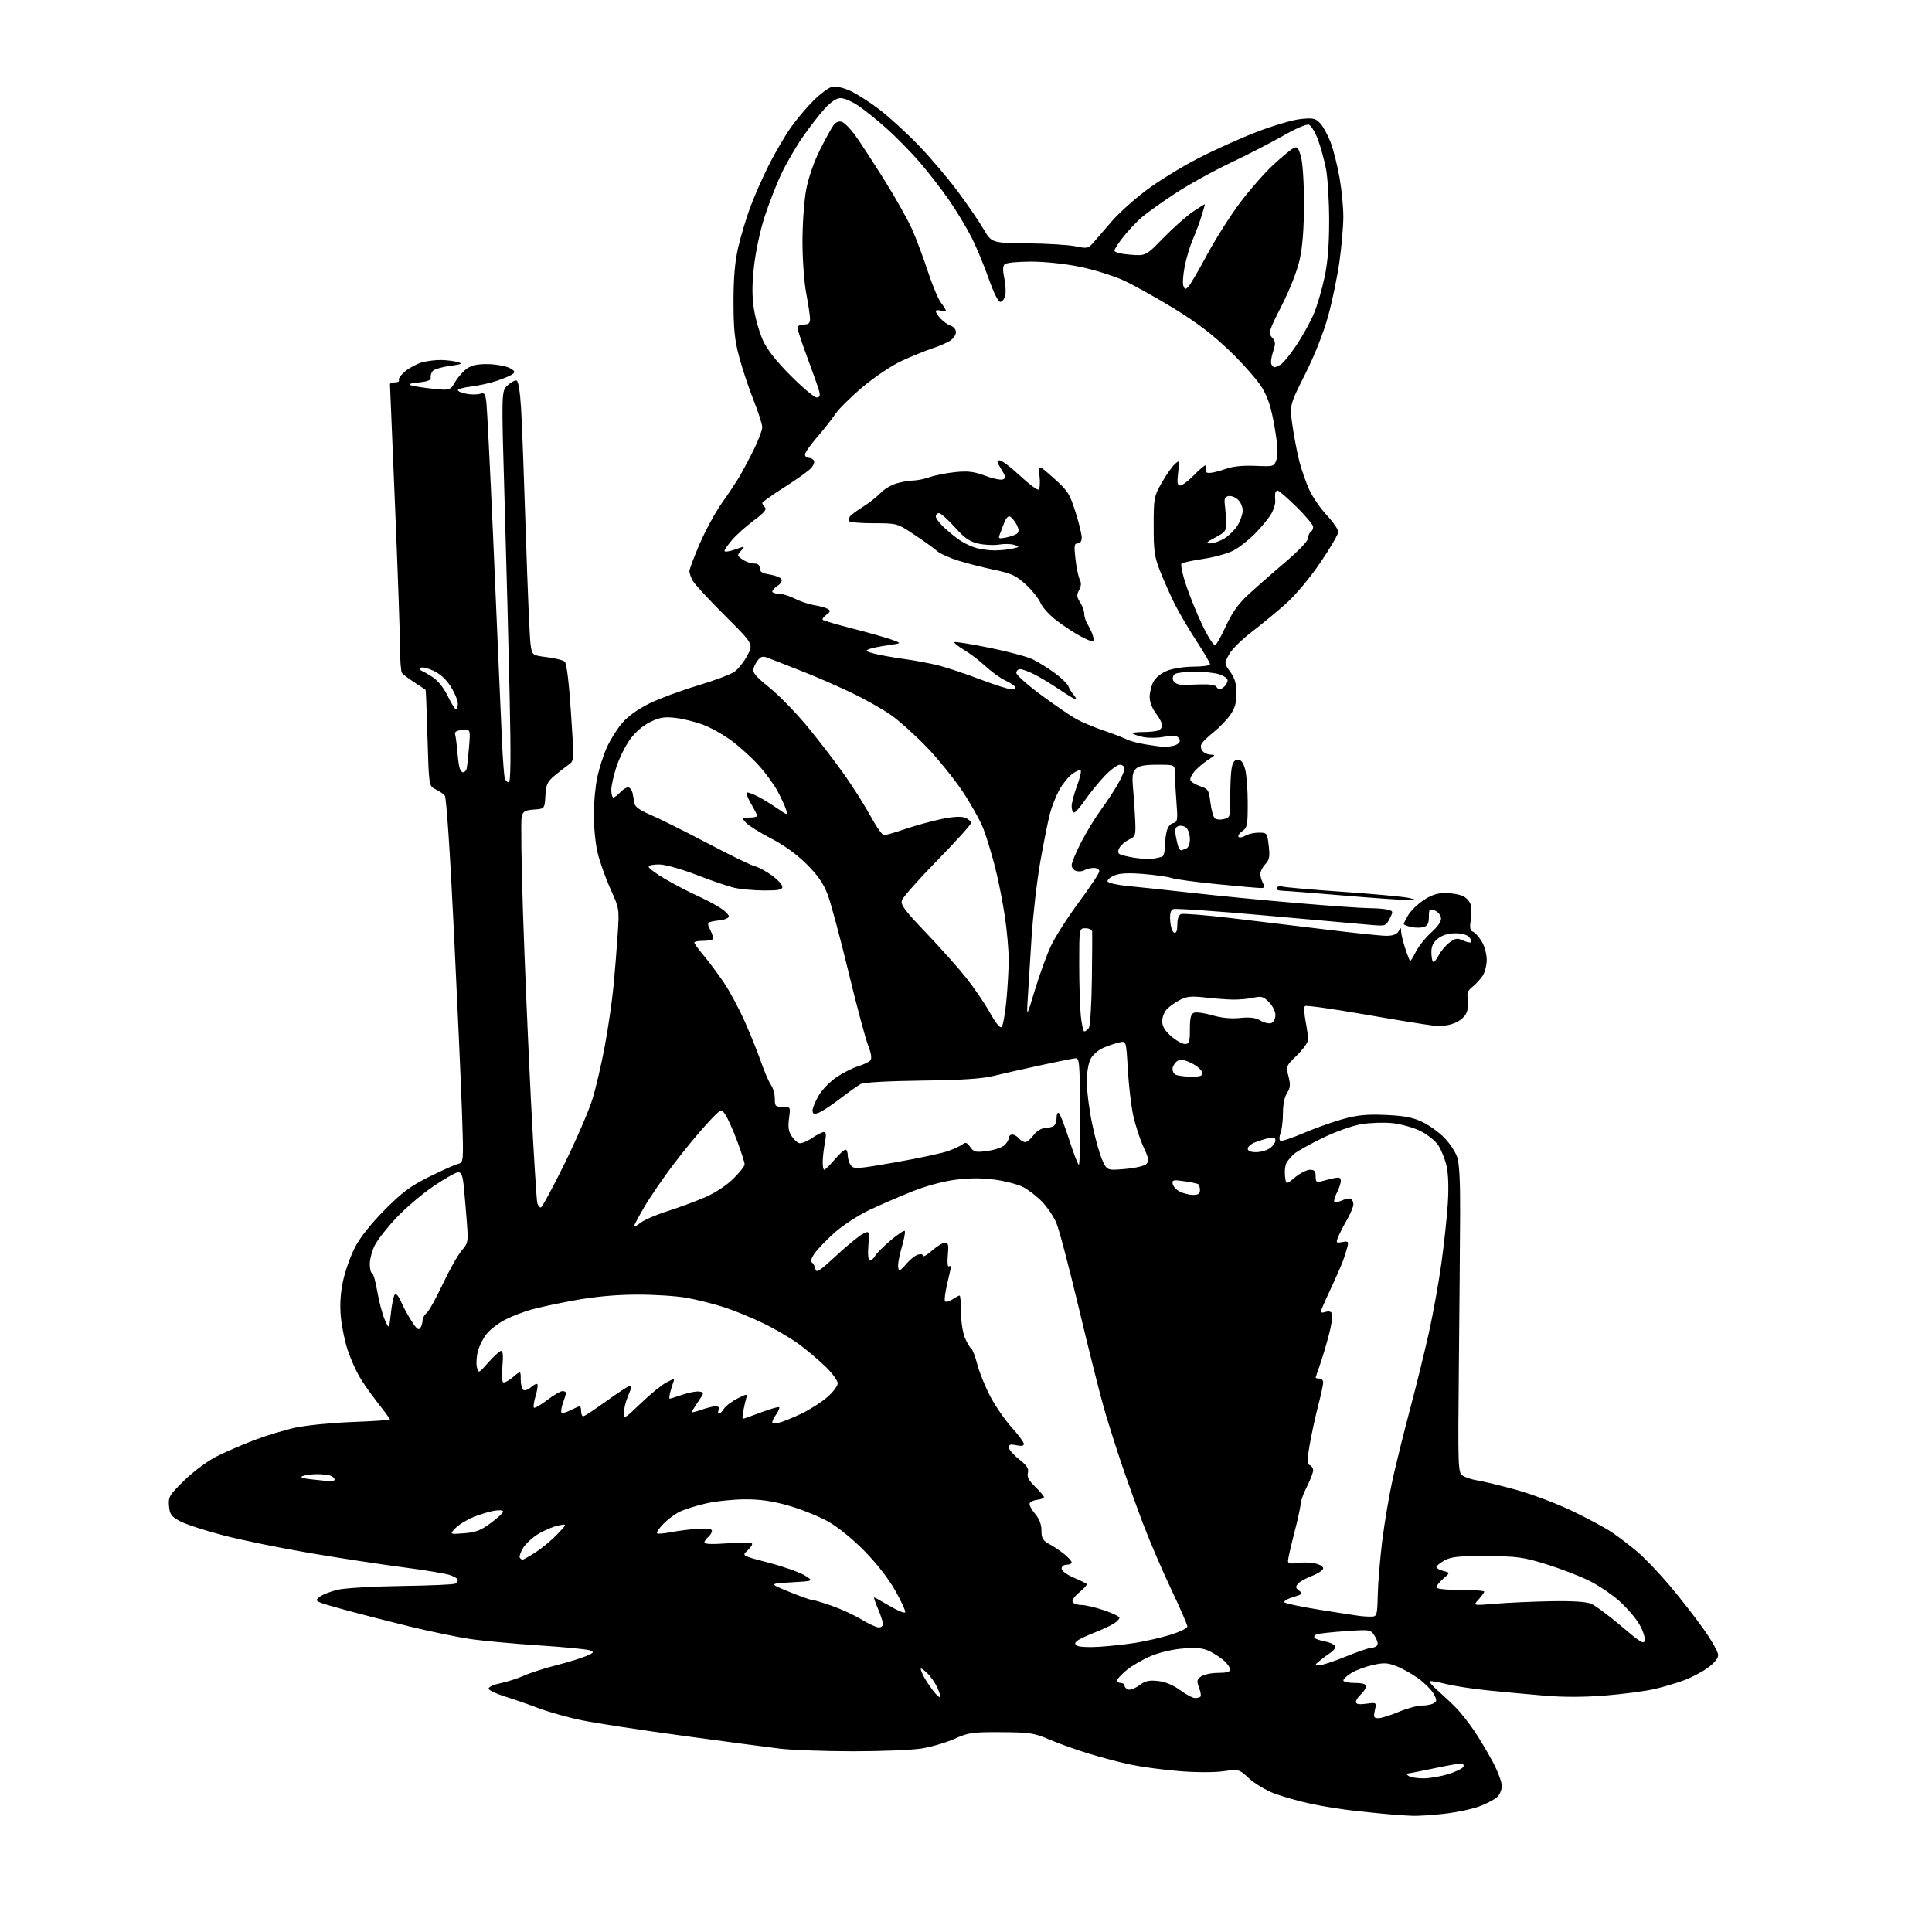 <?xml version="1.0" encoding="UTF-8" standalone="no"?>
<svg 
  version="1.1" 
  xmlns="http://www.w3.org/2000/svg" 
  xmlns:xlink="http://www.w3.org/1999/xlink" 
  xmlns:svg="http://www.w3.org/2000/svg"
  xmlns:rdf="http://www.w3.org/1999/02/22-rdf-syntax-ns#"
  xmlns:cc="http://creativecommons.org/ns#"
  xmlns:dc="http://purl.org/dc/elements/1.1/"
  viewBox="0 0 768 768"
  width="768"
  height="768"
>
<style>svg {background-color: white; }</style>"
<path stroke="none" fill="black" fill-rule="evenodd" d="M561.50,721.82C559.30,721.74 555.70,721.51 553.50,721.33C551.30,721.15 545.00,720.52 539.50,719.93C534.00,719.35 525.67,718.04 521.00,717.02C516.33,716.01 509.84,714.18 506.58,712.95C503.33,711.73 498.83,709.05 496.58,706.99C492.50,703.24 492.50,703.24 486.23,704.11C482.61,704.61 475.24,704.59 468.73,704.05C462.56,703.55 454.00,702.41 449.72,701.52C445.45,700.63 437.79,698.63 432.70,697.06C427.61,695.49 420.53,692.96 416.97,691.43C411.09,688.90 409.37,688.64 398.00,688.57C386.50,688.51 385.02,688.71 379.49,691.19C376.19,692.67 370.34,694.40 366.49,695.03C362.65,695.66 350.27,696.17 339.00,696.16C327.73,696.15 314.68,695.67 310.00,695.11C305.32,694.55 288.00,692.25 271.50,690.00C255.00,687.76 237.02,685.01 231.55,683.90C226.07,682.79 218.20,680.59 214.05,679.02C209.90,677.45 203.83,675.34 200.56,674.33C197.30,673.32 194.46,671.98 194.26,671.34C194.04,670.66 195.97,669.74 199.01,669.09C201.82,668.49 206.01,667.13 208.33,666.08C210.64,665.02 216.34,663.19 220.98,662.00C225.63,660.82 231.02,659.16 232.96,658.33C236.12,656.97 236.28,656.73 234.50,656.03C233.40,655.61 224.21,654.72 214.09,654.06C203.96,653.39 191.58,652.24 186.59,651.48C181.59,650.73 170.97,648.52 163.00,646.59C155.03,644.65 143.17,641.60 136.66,639.82C125.16,636.66 124.88,636.52 126.92,634.86C128.08,633.93 131.38,632.61 134.26,631.94C137.17,631.27 148.49,630.60 159.71,630.45C170.83,630.29 180.39,629.88 180.96,629.52C181.53,629.17 182.00,628.49 182.00,628.02C182.00,627.54 180.52,626.67 178.71,626.07C176.91,625.47 168.69,624.12 160.46,623.05C152.23,621.99 135.82,619.49 124.00,617.50C112.17,615.51 96.42,612.31 89.00,610.38C81.58,608.45 73.70,605.88 71.50,604.67C68.04,602.77 67.46,601.95 67.18,598.60C66.88,594.99 67.31,594.29 73.30,588.44C76.88,584.95 82.51,580.76 86.01,578.99C89.47,577.25 96.26,574.31 101.10,572.46C105.95,570.61 113.42,568.36 117.71,567.46C121.99,566.55 132.14,565.57 140.25,565.26C148.36,564.96 155.00,564.50 155.00,564.25C155.00,563.99 152.82,561.02 150.15,557.64C147.49,554.26 144.15,549.48 142.73,547.00C141.31,544.52 139.25,539.80 138.15,536.50C137.06,533.20 135.86,527.35 135.49,523.50C135.04,518.70 135.31,514.21 136.36,509.24C137.21,505.24 139.37,499.16 141.16,495.74C143.21,491.81 147.59,486.31 152.96,480.91C159.89,473.93 163.19,471.47 170.50,467.84C175.45,465.37 180.58,463.08 181.91,462.73C184.32,462.10 184.32,462.10 183.65,442.30C183.28,431.41 181.82,398.89 180.42,370.02C178.88,338.31 177.45,317.04 176.81,316.27C176.22,315.56 174.56,314.42 173.12,313.73C170.50,312.48 170.50,312.48 169.94,293.49C169.64,283.04 169.30,274.39 169.19,274.26C169.09,274.13 167.09,272.79 164.75,271.27C162.41,269.76 160.17,268.06 159.77,267.51C159.36,266.95 159.02,262.23 159.00,257.00C158.99,251.78 158.09,226.35 157.01,200.50C155.92,174.65 155.03,153.16 155.02,152.75C155.01,152.34 155.93,152.00 157.06,152.00C158.19,152.00 158.87,151.59 158.56,151.09C158.25,150.59 159.36,149.03 161.03,147.63C162.70,146.23 165.74,144.61 167.78,144.04C169.83,143.48 173.30,143.05 175.50,143.11C177.70,143.16 180.62,143.54 182.00,143.95C184.06,144.56 183.49,144.83 178.78,145.46C175.63,145.88 172.58,146.80 171.99,147.51C171.41,148.21 171.06,149.40 171.21,150.14C171.41,151.09 170.00,151.66 166.50,152.02C163.01,152.38 162.10,152.73 163.50,153.20C164.60,153.57 168.52,154.18 172.22,154.55C178.93,155.23 178.93,155.23 181.02,151.69C182.16,149.75 184.32,147.36 185.80,146.38C187.69,145.14 190.21,144.65 194.22,144.75C197.36,144.84 201.11,145.52 202.54,146.27C204.60,147.35 204.87,147.85 203.82,148.67C203.10,149.25 200.26,150.46 197.52,151.38C194.78,152.29 190.16,153.32 187.27,153.66C184.37,154.00 182.00,154.64 182.00,155.09C182.00,155.54 183.54,156.20 185.41,156.55C187.29,156.90 189.73,156.90 190.84,156.55C192.61,155.99 192.93,156.44 193.36,160.20C193.63,162.57 194.81,186.10 195.98,212.50C197.14,238.90 198.29,265.45 198.53,271.50C198.77,277.55 199.23,288.12 199.56,295.00C199.88,301.88 200.37,308.29 200.64,309.25C200.91,310.21 201.63,311.00 202.23,311.00C203.01,311.00 203.12,301.43 202.60,277.25C202.21,258.69 201.30,223.70 200.59,199.50C199.30,155.50 199.30,155.50 201.76,153.20C203.11,151.94 204.73,151.08 205.36,151.28C206.07,151.52 206.75,155.83 207.15,162.58C207.51,168.59 208.35,191.05 209.03,212.50C209.71,233.95 210.55,253.52 210.89,256.00C211.52,260.49 211.52,260.49 217.38,261.23C220.61,261.63 223.79,262.41 224.46,262.97C225.24,263.62 226.13,270.78 226.96,283.20C228.25,302.43 228.25,302.43 226.05,303.96C224.85,304.81 222.34,306.76 220.48,308.31C217.55,310.75 217.06,311.81 216.80,316.31C216.50,321.50 216.50,321.50 212.25,321.81C208.66,322.07 207.91,322.50 207.37,324.66C207.02,326.07 207.26,343.25 207.90,362.86C208.55,382.46 209.97,416.05 211.06,437.50C212.16,458.95 213.30,477.29 213.59,478.25C213.89,479.21 214.52,480.00 214.98,480.00C215.45,480.00 219.65,472.24 224.33,462.75C229.00,453.26 233.99,441.75 235.42,437.17C236.85,432.59 239.11,422.91 240.45,415.67C241.79,408.43 243.33,397.77 243.88,392.00C244.43,386.23 245.18,376.93 245.54,371.35C246.20,361.24 246.19,361.17 242.64,353.30C240.68,348.96 238.39,342.50 237.55,338.95C236.71,335.40 236.03,328.68 236.03,324.00C236.03,319.32 236.66,312.57 237.42,309.00C238.18,305.43 239.91,300.02 241.28,297.00C242.64,293.98 245.41,289.60 247.43,287.28C249.73,284.64 253.80,281.75 258.30,279.56C262.26,277.63 270.84,274.46 277.37,272.51C283.90,270.56 290.47,268.09 291.96,267.03C293.45,265.97 295.76,263.05 297.08,260.55C299.50,256.00 299.50,256.00 288.12,244.66C281.86,238.43 276.14,232.24 275.41,230.91C274.67,229.59 274.05,227.88 274.04,227.12C274.02,226.36 275.87,221.41 278.16,216.12C280.45,210.83 284.39,203.59 286.91,200.03C289.44,196.47 292.58,191.74 293.90,189.53C295.21,187.31 297.80,182.45 299.65,178.72C301.49,175.00 303.00,171.00 303.00,169.85C303.00,168.69 301.46,163.87 299.57,159.12C297.68,154.38 295.11,146.68 293.86,142.00C292.03,135.16 291.59,130.86 291.58,120.00C291.58,110.47 292.12,104.15 293.41,98.50C294.42,94.10 296.56,86.93 298.16,82.57C299.77,78.21 303.14,70.56 305.65,65.57C308.16,60.58 312.14,53.80 314.49,50.50C316.84,47.20 320.91,42.39 323.53,39.82C326.15,37.25 329.37,34.87 330.68,34.54C332.13,34.18 334.96,34.77 337.79,36.02C340.38,37.17 345.69,40.55 349.60,43.54C353.50,46.53 360.49,52.92 365.14,57.74C369.79,62.56 376.77,70.78 380.66,76.00C384.54,81.23 389.18,87.99 390.96,91.04C394.21,96.57 394.21,96.57 408.36,96.73C416.13,96.81 424.75,97.34 427.50,97.90C432.28,98.88 432.60,98.80 434.83,96.21C436.12,94.72 439.38,90.94 442.08,87.82C444.79,84.69 450.91,79.20 455.69,75.61C460.47,72.02 469.69,66.34 476.18,62.99C482.66,59.64 493.26,54.86 499.73,52.38C506.21,49.89 514.02,47.61 517.09,47.31C522.04,46.81 522.94,47.02 524.84,49.06C526.03,50.33 527.90,53.78 529.00,56.73C530.10,59.68 531.68,65.95 532.50,70.68C533.33,75.40 534.00,82.34 534.00,86.10C534.00,89.86 533.31,97.87 532.47,103.90C531.63,109.93 529.60,119.73 527.95,125.68C526.11,132.36 522.60,141.21 518.79,148.80C512.61,161.10 512.61,161.10 513.80,169.33C514.46,173.85 515.69,180.24 516.54,183.52C517.40,186.81 519.17,191.85 520.48,194.72C521.79,197.59 524.92,202.13 527.43,204.82C529.94,207.51 532.00,210.48 532.00,211.43C532.00,212.37 528.79,217.87 524.86,223.63C520.61,229.88 515.05,236.51 511.11,240.02C507.48,243.26 501.35,248.32 497.50,251.26C493.65,254.19 489.63,258.19 488.57,260.14C486.65,263.70 486.65,263.70 489.07,267.10C490.88,269.64 491.50,271.80 491.50,275.62C491.50,279.51 490.88,281.61 488.96,284.31C487.56,286.28 484.64,289.30 482.46,291.03C480.28,292.75 478.13,294.83 477.67,295.64C477.18,296.51 477.33,297.69 478.04,298.55C478.70,299.35 480.20,300.00 481.37,300.00C483.23,300.01 483.12,300.24 480.50,301.87C478.85,302.90 476.44,304.89 475.14,306.30C473.85,307.70 472.97,309.42 473.20,310.11C473.43,310.80 475.17,311.88 477.06,312.52C480.26,313.59 480.55,314.05 481.15,318.94C481.51,321.84 482.27,324.67 482.83,325.23C483.39,325.79 485.03,325.96 486.48,325.60C489.05,324.95 489.10,324.77 489.05,316.72C489.03,312.20 489.28,307.04 489.62,305.25C490.04,302.98 490.78,302.00 492.07,302.00C493.34,302.00 494.23,303.15 494.95,305.75C495.52,307.81 495.99,313.86 495.99,319.19C496.00,328.04 495.81,329.02 493.81,330.42C492.61,331.26 491.95,332.28 492.36,332.69C492.76,333.09 493.96,332.88 495.03,332.21C496.10,331.55 498.49,331.00 500.35,331.00C503.67,331.00 503.73,331.08 504.34,336.21C504.85,340.56 504.63,341.77 502.98,343.52C501.89,344.68 501.00,346.42 501.00,347.38C501.00,348.34 501.47,350.00 502.04,351.07C502.89,352.66 502.74,353.00 501.18,353.00C500.13,353.00 492.35,352.32 483.89,351.48C475.43,350.65 467.26,349.55 465.75,349.03C464.24,348.52 459.19,347.80 454.53,347.42C448.56,346.93 445.16,347.10 443.00,348.00C441.31,348.70 440.09,349.77 440.29,350.39C440.50,351.00 444.23,351.83 448.58,352.24C452.94,352.65 464.60,353.89 474.50,355.00C484.40,356.12 503.03,357.92 515.90,359.01C528.76,360.11 541.59,361.01 544.40,361.01C547.20,361.02 550.50,361.30 551.72,361.62C553.84,362.19 553.87,362.34 552.40,365.20C550.86,368.17 550.81,368.18 544.18,367.60C540.50,367.28 521.86,365.61 502.75,363.90C483.64,362.18 467.31,361.05 466.45,361.38C465.30,361.82 464.97,363.09 465.19,366.16C465.36,368.46 466.06,370.53 466.75,370.76C467.60,371.03 468.00,370.00 468.00,367.55C468.00,365.26 468.55,363.73 469.50,363.36C470.32,363.05 479.21,363.76 489.25,364.94C499.29,366.12 516.45,368.19 527.40,369.54C538.34,370.89 549.01,372.00 551.10,372.00C553.66,372.00 555.23,371.43 555.92,370.25C556.88,368.60 556.94,368.60 556.97,370.31C556.99,371.31 557.73,374.35 558.62,377.06C559.50,379.78 560.39,382.00 560.59,382.00C560.80,382.00 561.84,380.28 562.91,378.18C563.98,376.08 566.72,372.68 568.99,370.63C571.79,368.10 573.02,366.22 572.81,364.80C572.64,363.66 571.49,362.35 570.25,361.89C568.20,361.14 568.00,361.36 568.00,364.46C568.00,367.00 567.49,368.03 565.98,368.51C564.87,368.86 562.62,368.85 560.98,368.50C559.34,368.14 558.00,367.61 558.00,367.32C558.00,367.04 558.79,365.46 559.75,363.82C560.71,362.17 563.44,359.52 565.80,357.91C568.94,355.79 571.29,355.00 574.50,355.00C576.92,355.00 580.06,355.53 581.48,356.17C582.89,356.82 584.32,358.41 584.64,359.72C584.97,361.03 584.96,363.83 584.63,365.94C584.16,368.84 584.38,369.93 585.50,370.36C586.32,370.68 587.89,372.41 588.99,374.22C590.12,376.06 590.99,379.26 591.00,381.53C591.00,383.74 590.23,386.67 589.29,388.03C588.34,389.39 586.52,391.34 585.23,392.37C583.43,393.80 583.03,394.86 583.49,396.94C583.81,398.43 583.62,400.88 583.05,402.37C582.40,404.08 580.62,405.68 578.29,406.65C575.76,407.71 572.93,408.03 569.53,407.65C566.76,407.35 554.38,405.33 542.00,403.17C529.62,401.01 519.16,399.55 518.74,399.93C518.32,400.31 518.43,403.02 518.99,405.95C519.55,408.88 520.00,412.15 520.00,413.23C520.00,414.30 518.01,417.11 515.58,419.48C511.22,423.72 511.17,423.83 512.20,427.88C513.05,431.23 512.94,432.44 511.62,434.46C510.63,435.98 510.00,439.04 510.00,442.40C510.00,445.41 509.57,449.01 509.04,450.40C508.50,451.81 508.46,453.17 508.95,453.47C509.42,453.76 513.57,452.40 518.16,450.43C522.75,448.47 529.84,445.94 533.93,444.82C539.77,443.22 543.39,442.87 550.93,443.21C558.34,443.55 561.62,444.18 565.45,446.02C568.17,447.33 572.08,450.14 574.14,452.27C576.20,454.39 578.47,457.78 579.19,459.81C580.11,462.39 580.48,469.21 580.42,482.50C580.37,492.95 580.15,520.32 579.92,543.33C579.52,583.08 579.59,585.23 581.34,586.51C582.36,587.25 585.06,588.15 587.34,588.50C589.63,588.86 596.45,590.50 602.50,592.16C608.55,593.81 618.54,597.57 624.70,600.50C630.85,603.43 638.05,607.29 640.70,609.08C643.34,610.86 647.89,614.34 650.82,616.80C653.75,619.26 659.65,625.45 663.94,630.55C668.23,635.66 674.28,643.42 677.37,647.82C680.47,652.21 683.00,656.75 683.00,657.90C683.00,659.20 681.45,661.11 678.89,662.96C676.64,664.60 672.39,666.83 669.45,667.93C666.51,669.03 661.19,670.61 657.63,671.43C654.06,672.26 645.36,673.41 638.29,673.98C629.74,674.67 621.60,674.69 613.97,674.05C607.66,673.52 597.55,672.58 591.50,671.97C585.45,671.36 577.86,670.19 574.64,669.37C571.42,668.56 568.57,668.10 568.31,668.35C568.06,668.61 569.57,670.32 571.67,672.16C573.77,674.00 576.97,677.01 578.78,678.86C580.60,680.71 583.82,684.79 585.94,687.91C588.07,691.04 591.42,696.65 593.40,700.38C595.38,704.11 597.00,708.41 597.00,709.93C597.00,711.45 596.15,713.46 595.11,714.40C594.07,715.34 590.94,716.98 588.14,718.04C585.34,719.10 579.10,720.43 574.28,720.98C569.45,721.53 563.70,721.91 561.50,721.82zM566.00,706.92C568.48,706.90 572.94,706.11 575.92,705.18C578.90,704.24 581.53,702.92 581.75,702.24C581.98,701.56 581.52,701.00 580.74,701.00C579.95,701.00 575.07,701.89 569.90,702.98C564.73,704.08 560.05,704.98 559.50,705.00C558.95,705.02 559.17,705.47 560.00,706.00C560.83,706.53 563.52,706.95 566.00,706.92zM547.95,683.00C549.11,683.00 552.73,681.88 556.00,680.50C559.27,679.12 563.42,677.99 565.22,677.98C567.02,677.98 569.15,677.56 569.95,677.05C571.23,676.25 571.23,675.79 569.95,673.40C569.15,671.90 566.48,669.18 564.00,667.35C561.52,665.53 557.57,663.29 555.21,662.37C551.58,660.95 550.13,660.88 545.69,661.87C542.82,662.51 539.01,663.92 537.23,665.01C535.45,666.09 534.00,667.43 534.00,667.99C534.00,668.54 536.02,669.00 538.50,669.00C541.60,669.00 543.00,669.42 543.00,670.35C543.00,671.08 542.10,672.50 541.00,673.50C539.90,674.50 539.00,675.87 539.00,676.56C539.00,677.45 540.20,677.65 543.11,677.26C547.22,676.71 547.22,676.71 546.53,679.85C545.93,682.61 546.11,683.00 547.95,683.00zM373.69,674.65C373.95,674.38 373.43,672.61 372.53,670.70C371.63,668.80 369.79,666.21 368.44,664.95C367.10,663.68 366.00,662.98 366.00,663.39C366.00,663.80 366.51,665.11 367.13,666.32C367.74,667.52 369.36,669.99 370.73,671.82C372.09,673.64 373.42,674.91 373.69,674.65zM475.03,675.00C475.93,675.00 476.92,674.75 477.22,674.44C477.53,674.14 477.27,672.52 476.64,670.86C475.65,668.24 475.76,667.65 477.44,666.42C478.51,665.64 481.55,665.00 484.19,665.00C487.52,665.00 489.00,664.59 489.00,663.67C489.00,662.95 487.99,661.42 486.75,660.29C485.51,659.16 482.96,657.45 481.07,656.50C478.40,655.15 476.06,654.88 470.57,655.28C466.32,655.59 461.11,656.79 457.50,658.30C454.20,659.69 449.81,662.23 447.75,663.96C445.69,665.70 444.00,667.54 444.00,668.06C444.00,668.58 444.68,669.00 445.50,669.00C446.32,669.00 447.00,669.46 447.00,670.03C447.00,670.60 447.64,671.31 448.43,671.61C449.22,671.91 451.21,671.16 452.86,669.94C455.26,668.17 456.76,667.83 460.37,668.23C463.27,668.56 466.41,669.86 469.14,671.87C471.48,673.59 474.13,675.00 475.03,675.00zM524.50,661.95C525.60,661.96 530.33,660.41 535.00,658.50C539.67,656.59 544.26,655.03 545.19,655.02C546.12,655.01 547.17,654.53 547.53,653.96C547.88,653.38 547.41,651.75 546.47,650.32C544.78,647.74 544.76,647.73 534.84,648.41C529.38,648.79 524.26,649.35 523.46,649.65C522.66,649.96 522.23,650.56 522.49,650.99C522.76,651.42 524.54,652.07 526.45,652.43C528.37,652.78 530.25,653.59 530.64,654.22C531.04,654.87 530.32,656.04 528.97,656.93C527.67,657.79 525.68,659.27 524.55,660.22C522.52,661.92 522.52,661.93 524.50,661.95zM437.00,654.62C441.12,654.36 447.61,653.65 451.40,653.05C455.20,652.45 461.39,651.03 465.15,649.89C468.92,648.74 472.00,647.24 472.00,646.55C472.00,645.87 469.13,639.27 465.63,631.90C462.12,624.53 457.11,612.88 454.50,606.00C451.89,599.12 448.00,588.33 445.86,582.00C443.72,575.67 440.65,566.00 439.04,560.50C437.43,555.00 432.90,537.00 428.97,520.50C425.04,504.00 420.95,488.48 419.87,486.00C418.79,483.52 416.24,479.77 414.20,477.67C412.17,475.56 408.82,472.97 406.78,471.91C404.73,470.85 399.71,469.52 395.61,468.95C390.51,468.24 385.60,468.24 380.00,468.94C375.01,469.57 368.28,471.38 362.67,473.60C357.63,475.61 349.90,478.96 345.50,481.05C341.10,483.14 334.93,487.16 331.78,489.98C328.63,492.80 325.08,496.48 323.89,498.16C322.54,500.05 322.11,501.45 322.74,501.85C323.31,502.21 323.94,503.39 324.14,504.48C324.46,506.15 325.76,505.31 332.33,499.22C336.63,495.24 341.37,491.34 342.88,490.56C345.62,489.15 345.62,489.15 345.19,495.07C344.91,498.93 345.14,501.00 345.84,501.00C346.44,501.00 347.36,500.20 347.88,499.23C348.40,498.26 351.14,495.51 353.97,493.12C356.80,490.74 359.36,489.02 359.65,489.32C359.94,489.61 359.47,492.32 358.59,495.33C357.72,498.34 357.00,501.75 357.00,502.90C357.00,504.06 357.25,505.00 357.56,505.00C357.88,505.00 359.22,503.70 360.55,502.12C361.89,500.54 363.88,499.00 364.99,498.71C366.09,498.42 367.00,498.64 367.00,499.20C367.00,499.75 368.59,498.81 370.53,497.10C372.48,495.40 374.79,494.00 375.66,494.00C376.97,494.00 377.17,494.89 376.78,498.97C376.51,501.70 376.68,503.70 377.15,503.41C377.62,503.12 377.98,503.25 377.96,503.69C377.94,504.14 377.29,507.17 376.51,510.43C375.74,513.68 375.34,516.75 375.64,517.23C375.94,517.71 377.25,517.41 378.56,516.55C379.86,515.70 381.17,515.00 381.46,515.00C381.76,515.00 382.00,517.94 382.00,521.53C382.00,525.15 382.69,529.71 383.54,531.75C384.39,533.77 385.51,535.70 386.04,536.03C386.58,536.36 387.70,539.28 388.55,542.52C389.39,545.76 391.75,551.54 393.79,555.36C395.83,559.18 399.64,564.66 402.25,567.54C404.86,570.42 407.00,573.32 407.00,573.97C407.00,574.77 406.02,574.94 404.00,574.50C401.71,574.00 401.00,574.20 401.00,575.34C401.00,576.16 402.83,578.28 405.07,580.06C408.23,582.56 409.02,583.77 408.60,585.47C408.19,587.07 408.97,588.55 411.52,591.02C413.44,592.88 415.00,594.72 415.00,595.13C415.00,595.54 413.80,596.01 412.33,596.18C410.86,596.36 409.49,597.01 409.29,597.62C409.08,598.24 410.06,600.11 411.46,601.77C413.17,603.80 414.00,605.99 414.00,608.44C414.00,611.50 414.51,612.37 417.13,613.80C418.85,614.73 421.55,616.55 423.13,617.84C424.71,619.13 426.00,620.59 426.00,621.09C426.00,621.59 425.10,622.00 424.00,622.00C422.87,622.00 422.00,622.67 422.00,623.54C422.00,624.41 424.02,625.94 426.73,627.10C429.33,628.21 431.69,629.36 431.97,629.64C432.26,629.92 430.96,631.40 429.09,632.93C427.11,634.55 425.99,636.18 426.41,636.85C426.80,637.48 428.35,638.00 429.86,638.00C431.38,638.00 435.40,638.94 438.81,640.09C442.21,641.24 445.00,642.58 445.00,643.07C445.00,643.56 443.99,644.61 442.75,645.41C441.51,646.21 438.03,647.83 435.00,649.01C431.98,650.20 428.92,651.65 428.21,652.24C427.14,653.13 427.14,653.48 428.20,654.21C428.92,654.70 432.88,654.89 437.00,654.62zM653.82,652.00C654.00,650.86 653.00,647.97 651.60,645.58C650.20,643.19 646.69,639.11 643.81,636.52C640.93,633.93 635.57,630.30 631.89,628.45C628.22,626.60 620.55,623.64 614.86,621.87C605.46,618.96 603.25,618.65 591.00,618.58C579.85,618.51 576.93,618.81 574.25,620.28C572.46,621.25 571.00,622.44 571.00,622.92C571.00,623.39 572.24,624.09 573.75,624.48C576.50,625.17 576.50,625.17 573.75,627.54C572.24,628.84 571.00,630.38 571.00,630.95C571.00,631.61 574.54,632.00 580.50,632.00C585.73,632.00 590.00,632.31 590.00,632.69C590.00,633.06 588.99,634.47 587.75,635.82C585.50,638.27 585.50,638.27 594.50,637.50C599.45,637.08 609.35,636.64 616.50,636.51C625.12,636.35 630.51,636.70 632.50,637.52C634.15,638.21 639.55,642.22 644.50,646.42C652.27,653.02 653.54,653.79 653.82,652.00zM349.25,646.92C350.21,646.97 351.00,646.36 351.00,645.58C351.00,644.80 350.12,642.10 349.04,639.58C347.96,637.06 347.26,635.00 347.49,635.00C347.72,635.00 350.52,636.54 353.71,638.42C356.89,640.30 359.65,641.41 359.84,640.89C360.03,640.36 358.23,636.47 355.84,632.23C353.14,627.43 348.48,621.46 343.50,616.41C338.66,611.51 332.93,606.89 329.00,604.71C325.43,602.74 318.51,599.97 313.64,598.56C307.25,596.72 302.42,596.00 296.34,596.00C291.69,596.00 284.66,596.73 280.70,597.62C276.74,598.52 271.93,600.05 270.00,601.03C268.07,602.01 265.18,604.20 263.57,605.90C261.96,607.59 260.88,609.22 261.18,609.51C261.47,609.80 263.91,609.61 266.60,609.08C269.30,608.55 274.09,607.94 277.25,607.73C281.30,607.45 283.00,607.69 283.00,608.55C283.00,609.21 282.32,610.32 281.50,611.00C280.68,611.68 280.00,612.68 280.00,613.22C280.00,613.83 283.53,613.92 289.50,613.47C295.42,613.03 299.00,613.13 299.00,613.73C299.00,614.26 298.07,615.53 296.94,616.55C294.91,618.39 295.02,618.45 305.56,621.20C311.43,622.73 317.86,625.00 319.86,626.24C323.50,628.50 323.50,628.50 314.59,629.00C305.69,629.50 305.69,629.50 313.66,632.75C318.05,634.54 322.18,636.00 322.84,636.00C323.50,636.00 327.07,637.06 330.77,638.37C334.47,639.67 339.75,642.11 342.50,643.79C345.25,645.47 348.29,646.88 349.25,646.92zM545.50,642.62C547.32,642.51 547.52,641.73 547.68,634.00C547.78,629.33 548.58,619.65 549.46,612.50C550.35,605.35 552.21,594.33 553.61,588.00C555.02,581.67 558.14,569.08 560.56,560.00C562.98,550.92 566.33,537.29 568.02,529.70C569.70,522.11 571.93,509.73 572.97,502.20C574.02,494.66 575.16,484.00 575.52,478.50C575.93,472.22 575.75,466.64 575.03,463.50C574.41,460.75 572.91,457.03 571.70,455.22C570.48,453.40 567.27,450.87 564.50,449.52C561.75,448.18 556.80,446.81 553.50,446.46C550.20,446.12 544.68,446.30 541.22,446.87C537.57,447.47 531.09,449.77 525.72,452.38C520.65,454.85 515.57,457.69 514.43,458.70C513.30,459.70 511.92,461.31 511.39,462.28C510.85,463.24 510.59,465.59 510.81,467.50C511.22,470.97 511.22,470.97 514.84,467.98C516.83,466.34 519.48,465.00 520.73,465.00C522.51,465.00 523.00,465.56 523.00,467.62C523.00,469.85 523.33,470.14 525.25,469.59C526.49,469.24 528.74,468.68 530.25,468.35C532.39,467.88 533.00,468.12 533.00,469.42C533.00,470.35 532.29,472.47 531.43,474.14C530.56,475.82 530.11,477.44 530.42,477.76C530.74,478.07 532.15,477.80 533.57,477.15C534.99,476.50 536.57,476.23 537.07,476.55C537.58,476.86 537.99,477.88 537.99,478.81C537.98,479.74 536.81,482.52 535.38,485.00C533.96,487.48 532.38,490.57 531.88,491.87C531.03,494.05 531.17,494.20 533.57,493.74C535.83,493.31 536.12,493.53 535.69,495.37C535.42,496.54 534.63,499.07 533.93,501.00C533.23,502.93 530.93,508.17 528.83,512.65C526.72,517.14 525.00,521.10 525.00,521.47C525.00,521.84 525.90,521.85 527.00,521.50C528.28,521.09 529.21,521.38 529.56,522.29C529.86,523.07 529.22,527.04 528.13,531.11C527.05,535.17 525.45,540.47 524.58,542.88C523.71,545.28 523.00,547.42 523.00,547.63C523.00,547.83 523.67,548.00 524.50,548.00C525.33,548.00 526.00,548.69 526.00,549.53C526.00,550.37 525.09,554.56 523.98,558.85C522.87,563.13 521.36,570.08 520.63,574.27C519.52,580.66 519.53,581.99 520.65,582.42C521.39,582.70 522.00,583.64 522.00,584.50C522.00,585.36 520.88,588.29 519.50,591.00C518.12,593.71 517.00,596.80 517.00,597.86C517.00,598.92 515.88,604.11 514.50,609.40C513.12,614.70 512.00,619.67 512.00,620.45C512.00,621.51 512.87,621.73 515.44,621.32C517.34,621.01 520.49,621.06 522.44,621.42C524.40,621.79 526.00,622.68 526.00,623.41C526.00,624.13 524.01,625.49 521.58,626.42C519.15,627.35 516.61,628.77 515.93,629.58C514.94,630.78 515.04,631.31 516.45,632.34C518.02,633.49 517.76,633.76 513.98,634.89C511.66,635.58 510.15,636.53 510.63,636.98C511.11,637.43 517.35,638.74 524.50,639.89C531.65,641.04 538.85,642.15 540.50,642.36C542.15,642.57 544.40,642.68 545.50,642.62zM207.72,620.00C208.05,620.00 210.39,618.67 212.91,617.05C215.44,615.43 219.30,612.22 221.50,609.92C225.50,605.74 225.50,605.74 222.07,606.38C220.18,606.73 216.67,608.18 214.26,609.59C211.85,611.00 209.03,613.55 207.99,615.26C206.95,616.96 206.33,618.73 206.61,619.18C206.89,619.63 207.39,620.00 207.72,620.00zM184.42,609.50C189.01,609.17 191.06,608.39 195.05,605.46C197.77,603.46 200.00,601.40 200.00,600.87C200.00,600.31 198.44,600.19 196.25,600.58C194.19,600.94 190.41,602.12 187.85,603.20C185.29,604.28 182.19,606.23 180.96,607.54C178.73,609.92 178.73,609.92 184.42,609.50zM131.25,588.84C132.21,588.93 133.00,588.60 133.00,588.11C133.00,587.62 132.29,586.94 131.42,586.61C130.55,586.27 128.11,586.00 126.00,586.00C123.89,586.00 121.34,586.34 120.33,586.75C119.06,587.27 120.20,587.68 124.00,588.09C127.03,588.41 130.29,588.75 131.25,588.84zM309.75,565.53C311.26,565.16 315.20,563.56 318.50,561.99C321.80,560.42 326.41,557.49 328.75,555.49C331.09,553.48 333.00,550.97 333.00,549.91C333.00,548.84 330.86,545.89 328.25,543.35C325.64,540.81 320.96,536.84 317.85,534.52C314.74,532.20 308.43,528.47 303.83,526.22C299.23,523.97 292.10,521.03 287.98,519.69C283.87,518.35 277.12,516.65 273.00,515.91C268.88,515.17 259.88,514.59 253.00,514.63C244.73,514.67 236.44,515.43 228.50,516.88C221.90,518.08 214.04,519.76 211.04,520.62C208.04,521.48 203.49,523.24 200.92,524.54C198.36,525.84 195.09,528.29 193.66,530.00C192.22,531.70 190.58,534.85 190.00,537.01C189.42,539.16 189.23,542.07 189.58,543.48C190.22,546.02 190.24,546.01 194.20,541.51C196.38,539.03 198.64,537.00 199.22,537.00C199.91,537.00 200.09,539.12 199.73,543.00C199.43,546.30 199.56,549.23 200.01,549.51C200.46,549.79 202.22,548.85 203.92,547.42C207.00,544.82 207.00,544.82 207.00,548.35C207.00,550.29 207.48,552.18 208.06,552.54C208.65,552.90 210.00,552.40 211.07,551.44C212.14,550.47 213.27,549.93 213.58,550.24C213.89,550.55 213.59,552.65 212.91,554.91C212.23,557.17 211.93,559.27 212.24,559.57C212.55,559.88 214.91,558.53 217.48,556.57C220.05,554.61 222.79,553.00 223.58,553.00C224.36,553.00 225.00,553.31 225.00,553.68C225.00,554.05 224.46,555.84 223.81,557.65C223.15,559.47 222.89,561.22 223.22,561.55C223.54,561.88 225.18,561.44 226.86,560.57C228.53,559.71 230.15,559.00 230.45,559.00C230.75,559.00 231.00,559.90 231.00,561.00C231.00,562.10 231.38,563.00 231.85,563.00C232.31,563.00 236.43,560.30 241.00,557.00C245.57,553.70 249.69,551.00 250.15,551.00C250.62,551.00 251.00,551.17 251.00,551.38C251.00,551.59 250.32,553.37 249.50,555.35C248.68,557.32 248.00,560.15 248.00,561.63C248.00,564.18 248.36,563.98 254.75,557.82C258.46,554.23 263.03,550.52 264.90,549.55C268.05,547.92 268.24,547.92 267.64,549.49C267.28,550.42 266.72,552.27 266.39,553.59C266.06,554.92 265.98,556.00 266.21,556.00C266.45,556.00 268.73,555.29 271.27,554.42C273.81,553.56 276.83,552.99 277.97,553.17C280.01,553.49 280.00,553.57 277.52,557.20C276.14,559.23 275.00,561.09 275.00,561.33C275.00,561.57 276.69,561.16 278.75,560.43C280.81,559.69 283.34,559.07 284.36,559.04C285.61,559.01 286.03,559.49 285.64,560.50C285.32,561.33 285.39,562.00 285.79,562.00C286.19,562.00 287.07,561.11 287.75,560.02C288.43,558.94 290.83,557.11 293.08,555.96C296.89,554.02 297.14,554.00 296.66,555.68C296.38,556.68 295.85,558.96 295.50,560.75C295.14,562.54 295.05,564.00 295.30,564.00C295.55,564.00 298.80,562.86 302.51,561.46C306.22,560.06 309.47,559.13 309.73,559.40C309.99,559.66 309.48,560.90 308.60,562.16C307.72,563.42 307.00,564.84 307.00,565.33C307.00,565.82 308.24,565.91 309.75,565.53zM167.09,527.89C167.57,527.13 167.98,525.77 167.98,524.87C167.99,523.98 168.73,522.64 169.63,521.90C170.52,521.15 173.37,516.04 175.96,510.52C178.55,505.01 181.91,499.03 183.44,497.23C186.12,494.07 186.18,493.70 185.57,485.73C185.23,481.21 184.69,474.91 184.37,471.75C183.93,467.30 183.43,466.00 182.15,466.00C181.24,465.99 176.83,468.48 172.34,471.53C167.85,474.57 161.23,480.20 157.62,484.03C154.00,487.85 150.14,492.77 149.02,494.95C147.91,497.14 147.00,500.51 147.00,502.46C147.00,504.41 147.39,506.00 147.86,506.00C148.33,506.00 149.29,509.33 149.98,513.40C150.68,517.47 152.02,522.54 152.97,524.65C154.68,528.50 154.68,528.50 155.42,521.76C155.83,518.05 156.56,514.77 157.05,514.47C157.54,514.17 158.57,515.43 159.34,517.28C160.12,519.13 161.98,522.58 163.48,524.96C165.55,528.25 166.42,528.95 167.09,527.89zM254.63,486.07C256.08,484.94 260.83,482.88 265.20,481.50C269.56,480.12 276.18,477.69 279.91,476.10C284.02,474.36 288.54,471.43 291.35,468.70C293.91,466.21 296.00,463.58 296.00,462.84C295.99,462.10 294.68,457.99 293.08,453.70C291.48,449.41 289.38,444.70 288.42,443.24C286.68,440.58 286.68,440.58 280.72,447.04C277.45,450.59 271.49,457.86 267.47,463.18C263.46,468.50 258.33,476.01 256.09,479.85C253.84,483.70 252.00,487.14 252.00,487.50C252.00,487.85 253.18,487.21 254.63,486.07zM474.25,474.99C476.31,475.00 477.00,474.51 477.00,473.06C477.00,471.99 476.66,470.92 476.25,470.69C475.84,470.45 473.32,469.94 470.66,469.55C466.34,468.93 465.86,469.04 466.17,470.65C466.36,471.64 467.64,473.02 469.01,473.71C470.38,474.40 472.74,474.98 474.25,474.99zM327.65,465.00C328.01,465.00 329.85,463.20 331.73,461.00C333.62,458.80 335.57,457.00 336.08,457.00C336.59,457.00 337.00,458.04 337.00,459.31C337.00,460.58 337.56,462.36 338.25,463.27C339.40,464.79 340.77,464.70 356.00,462.03C365.07,460.44 374.49,458.42 376.91,457.55C379.34,456.68 381.95,455.46 382.71,454.83C383.79,453.93 384.43,454.18 385.68,455.95C387.11,457.99 387.79,458.15 392.38,457.54C395.19,457.17 398.28,456.15 399.25,455.28C400.21,454.40 401.00,453.08 401.00,452.35C401.00,451.61 401.62,451.00 402.38,451.00C403.14,451.00 404.32,451.68 405.00,452.50C405.68,453.32 406.83,454.00 407.54,454.00C408.25,454.00 409.72,452.78 410.81,451.29C411.94,449.73 413.81,448.53 415.19,448.47C416.52,448.41 418.14,448.03 418.80,447.62C419.46,447.22 420.00,445.76 420.00,444.38C420.00,443.01 420.40,442.13 420.89,442.43C421.38,442.74 423.23,447.49 425.00,452.99C426.76,458.50 428.50,463.00 428.86,463.00C429.21,463.00 429.43,453.44 429.35,441.75C429.21,421.72 429.09,420.51 427.35,420.70C426.33,420.80 420.10,422.06 413.50,423.49C406.90,424.92 398.57,426.81 395.00,427.68C390.31,428.83 382.34,429.35 366.34,429.55C352.78,429.73 343.38,430.26 342.13,430.93C341.01,431.53 337.24,434.21 333.76,436.88C330.27,439.55 326.43,442.05 325.21,442.43C323.51,442.97 323.00,442.73 323.00,441.41C323.00,440.45 324.12,437.77 325.48,435.45C326.84,433.12 330.08,429.81 332.68,428.09C335.28,426.37 339.12,424.45 341.21,423.82C343.31,423.19 345.46,422.15 346.00,421.50C346.64,420.72 346.33,418.69 345.04,415.42C343.99,412.71 340.45,399.48 337.19,386.00C333.94,372.52 330.24,358.80 328.97,355.50C327.29,351.11 325.04,347.88 320.59,343.46C316.70,339.61 311.59,335.91 306.46,333.27C302.03,330.98 297.58,328.19 296.55,327.06C294.71,325.02 294.72,325.00 297.85,325.00C299.58,325.00 301.00,324.70 301.00,324.34C301.00,323.97 299.86,321.72 298.46,319.34C297.06,316.95 296.41,315.00 297.01,315.00C297.61,315.00 299.54,315.74 301.30,316.64C303.06,317.54 306.46,319.62 308.86,321.26C313.16,324.20 313.20,324.21 312.49,321.87C312.10,320.57 310.59,317.28 309.14,314.57C307.69,311.85 304.25,307.16 301.50,304.14C298.75,301.12 293.90,296.73 290.72,294.39C287.55,292.04 282.48,289.20 279.45,288.07C276.43,286.94 271.53,285.73 268.56,285.38C264.14,284.86 262.32,285.15 258.50,287.00C255.59,288.41 252.56,291.00 250.48,293.88C248.63,296.42 246.19,301.32 245.06,304.77C243.93,308.22 243.00,312.38 243.00,314.02C243.00,315.66 243.38,317.00 243.85,317.00C244.31,317.00 245.50,316.10 246.50,315.00C247.50,313.90 248.91,313.00 249.64,313.00C250.37,313.00 251.18,314.01 251.44,315.25C251.71,316.49 252.05,318.36 252.21,319.42C252.40,320.70 254.52,322.18 258.61,323.92C261.97,325.34 272.10,330.38 281.11,335.13C290.13,339.88 298.65,344.03 300.06,344.35C301.47,344.68 304.51,346.31 306.81,347.98C309.11,349.65 311.00,351.68 311.00,352.51C311.00,353.70 309.53,354.00 303.75,353.98C299.76,353.96 294.48,353.49 292.00,352.93C289.52,352.37 282.80,350.09 277.06,347.85C271.31,345.62 264.70,343.73 262.35,343.65C260.00,343.57 257.98,343.95 257.87,344.50C257.75,345.05 260.77,347.31 264.58,349.52C268.38,351.73 273.98,354.64 277.00,355.99C280.02,357.35 284.20,359.54 286.28,360.88C288.36,362.22 289.90,363.80 289.70,364.40C289.51,365.01 288.03,365.63 286.42,365.79C284.82,365.95 282.92,366.28 282.22,366.53C281.20,366.87 281.24,367.56 282.43,369.86C283.25,371.45 283.64,373.03 283.29,373.37C282.95,373.72 281.17,374.00 279.33,374.00C277.50,374.00 276.00,374.31 276.00,374.69C276.00,375.06 277.72,377.43 279.82,379.94C281.92,382.45 285.51,387.28 287.81,390.68C290.10,394.07 293.83,401.05 296.11,406.18C298.38,411.30 301.28,418.53 302.56,422.24C303.83,425.95 305.58,429.99 306.44,431.21C307.30,432.44 308.00,434.92 308.00,436.72C308.00,439.73 308.26,440.00 311.14,440.00C314.27,440.00 314.27,440.00 313.65,444.55C313.20,447.83 313.46,449.77 314.57,451.47C315.42,452.77 316.77,454.08 317.56,454.39C318.35,454.69 320.64,453.83 322.64,452.47C324.64,451.11 326.83,450.00 327.51,450.00C328.41,450.00 328.52,451.11 327.91,454.25C327.46,456.59 327.07,459.96 327.04,461.75C327.02,463.54 327.29,465.00 327.65,465.00zM447.18,464.69C451.12,464.36 454.95,463.48 455.70,462.73C456.85,461.58 456.66,460.49 454.49,455.77C453.08,452.69 451.27,447.09 450.46,443.33C449.65,439.58 448.69,431.40 448.33,425.16C447.68,413.81 447.68,413.81 445.09,414.34C443.67,414.63 440.82,415.58 438.77,416.44C436.63,417.34 434.40,419.26 433.52,420.95C432.64,422.66 432.00,426.50 432.00,430.04C432.00,433.42 432.93,440.76 434.07,446.34C435.20,451.93 437.01,458.48 438.07,460.89C440.02,465.29 440.02,465.29 447.18,464.69zM499.28,458.00C501.08,458.00 503.56,457.30 504.78,456.44C506.00,455.59 507.00,454.19 507.00,453.33C507.00,452.15 506.34,451.94 504.25,452.43C502.74,452.78 500.26,453.56 498.75,454.16C497.24,454.75 496.00,455.86 496.00,456.62C496.00,457.51 497.16,458.00 499.28,458.00zM473.32,427.98C477.38,428.00 478.10,427.72 477.82,426.25C477.65,425.29 475.75,423.64 473.60,422.60C470.79,421.22 469.26,420.97 468.10,421.70C467.22,422.26 466.34,423.51 466.15,424.49C465.96,425.46 466.41,426.64 467.15,427.11C467.89,427.58 470.67,427.98 473.32,427.98zM471.03,415.00C472.77,415.00 473.00,414.30 473.00,409.11C473.00,404.55 473.37,403.07 474.65,402.58C475.56,402.23 478.82,402.68 481.90,403.58C485.59,404.66 489.35,405.03 492.94,404.66C496.91,404.25 499.10,404.53 501.07,405.70C502.56,406.58 504.50,407.02 505.39,406.68C506.29,406.33 507.00,404.93 507.00,403.49C507.00,402.06 505.86,399.77 504.44,398.35C502.22,396.12 501.42,395.90 498.19,396.62C496.16,397.07 492.48,397.40 490.00,397.35C487.52,397.30 482.55,396.92 478.94,396.50C473.68,395.91 471.73,396.09 469.13,397.43C467.35,398.35 465.02,399.98 463.95,401.05C462.88,402.12 462.00,404.30 462.00,405.90C462.00,407.96 463.02,409.69 465.53,411.90C467.48,413.60 469.95,415.00 471.03,415.00zM431.02,410.00C431.42,410.00 432.21,409.44 432.77,408.75C433.36,408.03 433.89,399.85 434.03,389.50C434.16,379.60 434.21,370.94 434.13,370.25C434.06,369.56 432.88,369.00 431.50,369.00C429.00,369.00 429.00,369.00 429.00,383.35C429.00,391.25 429.29,400.47 429.64,403.85C430.00,407.23 430.62,410.00 431.02,410.00zM398.17,408.23C398.70,407.70 399.54,403.05 400.04,397.88C400.54,392.72 400.96,385.41 400.97,381.63C400.99,377.85 400.30,370.05 399.45,364.30C398.59,358.54 396.84,349.71 395.55,344.67C394.26,339.63 392.21,332.87 390.99,329.65C389.78,326.44 386.03,319.69 382.67,314.65C379.30,309.62 372.94,301.73 368.52,297.13C364.11,292.52 357.72,286.77 354.33,284.34C350.93,281.92 343.48,277.73 337.77,275.04C332.07,272.34 323.37,268.58 318.45,266.68C313.53,264.77 308.04,262.62 306.25,261.89C303.49,260.76 302.80,260.78 301.61,262.03C300.84,262.84 299.93,264.45 299.58,265.62C299.06,267.35 300.20,268.74 305.91,273.36C309.74,276.45 316.67,283.60 321.30,289.24C325.93,294.88 332.56,303.55 336.03,308.50C339.49,313.45 344.09,320.76 346.25,324.75C348.41,328.74 350.73,332.00 351.41,332.00C352.09,332.00 355.94,330.88 359.96,329.51C363.98,328.15 370.41,326.38 374.25,325.58C378.84,324.63 382.05,324.45 383.62,325.04C384.93,325.54 386.00,326.48 386.00,327.13C386.00,327.78 379.98,334.46 372.62,341.98C365.26,349.51 358.93,356.65 358.54,357.86C357.96,359.70 359.54,361.84 368.10,370.78C373.73,376.68 380.89,384.70 384.01,388.61C387.12,392.51 391.36,398.74 393.44,402.45C395.85,406.77 397.55,408.85 398.17,408.23zM411.40,393.50C413.23,387.45 416.09,379.57 417.77,376.00C419.44,372.43 424.46,364.59 428.91,358.58C433.36,352.58 437.00,347.07 437.00,346.33C437.00,345.60 435.99,345.01 434.75,345.02C433.51,345.02 431.89,345.42 431.14,345.89C430.39,346.37 428.93,346.53 427.89,346.26C426.85,345.99 426.00,344.94 426.00,343.94C426.00,342.93 427.70,338.82 429.78,334.80C431.86,330.79 435.37,325.02 437.58,322.00C439.79,318.98 442.81,314.39 444.30,311.82C445.78,309.25 447.00,306.44 447.00,305.57C447.00,304.71 446.16,304.00 445.14,304.00C444.11,304.00 441.28,306.14 438.85,308.75C436.41,311.36 432.95,315.64 431.16,318.25C429.37,320.86 427.48,323.00 426.95,323.00C426.43,323.00 426.00,321.89 426.00,320.54C426.00,319.18 426.94,315.55 428.10,312.47C429.25,309.38 429.92,306.59 429.58,306.25C429.24,305.91 427.74,306.54 426.23,307.66C424.73,308.77 422.44,311.57 421.15,313.89C419.85,316.21 418.16,320.45 417.40,323.30C416.63,326.16 414.90,334.80 413.54,342.50C412.19,350.20 410.61,363.93 410.04,373.00C409.47,382.07 408.80,392.88 408.54,397.00C408.07,404.50 408.07,404.50 411.40,393.50zM571.89,379.79C572.78,378.06 574.72,375.74 576.22,374.65C578.55,372.94 579.33,372.83 581.60,373.86C583.06,374.53 584.49,374.84 584.77,374.56C585.05,374.28 584.72,373.36 584.02,372.52C583.25,371.60 581.09,371.00 578.51,371.00C575.73,371.00 573.36,371.72 571.63,373.07C569.75,374.55 569.00,376.07 569.00,378.41C569.00,380.20 569.29,381.95 569.64,382.31C569.99,382.66 571.00,381.53 571.89,379.79zM559.00,357.75C556.52,357.73 545.05,356.92 533.50,355.94C521.95,354.97 511.24,354.13 509.69,354.09C507.97,354.03 507.14,353.59 507.54,352.93C507.91,352.34 508.82,352.10 509.59,352.39C510.35,352.69 521.21,353.64 533.73,354.51C546.26,355.38 558.08,356.48 560.00,356.94C563.50,357.79 563.50,357.79 559.00,357.75zM458.42,341.32C460.02,341.10 461.71,340.68 462.17,340.40C462.62,340.11 463.00,338.61 463.00,337.07C463.00,335.52 463.29,332.78 463.65,330.99C464.07,328.92 465.03,327.54 466.29,327.21C468.13,326.73 468.23,326.11 467.64,318.60C467.30,314.14 467.01,309.04 467.01,307.25C467.00,304.00 467.00,304.00 460.07,304.00C454.97,304.00 452.71,304.43 451.49,305.65C450.15,306.99 449.96,308.54 450.45,313.90C450.78,317.53 451.15,323.19 451.28,326.48C451.49,332.11 451.34,332.54 448.76,333.78C447.25,334.51 445.56,335.95 445.01,336.99C444.32,338.28 444.33,339.08 445.05,339.53C445.63,339.89 448.22,340.53 450.80,340.96C453.39,341.38 456.81,341.55 458.42,341.32zM469.48,338.00C469.67,338.00 470.55,337.73 471.42,337.39C472.41,337.01 473.00,335.58 473.00,333.52C473.00,331.72 472.33,329.69 471.51,329.01C470.69,328.33 469.30,328.06 468.40,328.40C467.12,328.89 466.93,329.80 467.48,332.75C467.87,334.81 468.39,336.83 468.65,337.24C468.91,337.66 469.28,338.00 469.48,338.00zM184.05,307.00C184.61,307.00 185.24,306.44 185.45,305.75C185.66,305.06 186.10,301.21 186.43,297.19C187.03,289.87 187.03,289.87 183.76,290.19C181.42,290.41 180.62,290.92 180.93,292.00C181.16,292.82 181.52,295.52 181.72,298.00C181.92,300.48 182.30,303.51 182.56,304.75C182.82,305.99 183.49,307.00 184.05,307.00zM462.50,296.87C463.60,296.93 465.51,296.70 466.75,296.37C467.99,296.04 469.00,295.19 469.00,294.49C469.00,293.79 468.41,292.99 467.68,292.71C466.96,292.43 464.45,292.55 462.11,292.98C459.77,293.41 456.28,293.40 454.35,292.97C452.42,292.53 450.58,291.91 450.25,291.59C449.93,291.26 451.73,291.00 454.25,291.00C456.77,291.00 459.55,290.73 460.42,290.39C461.29,290.06 462.00,289.13 462.00,288.33C462.00,287.52 460.88,285.39 459.50,283.59C458.04,281.67 457.00,278.98 457.00,277.11C457.00,275.34 457.66,272.63 458.46,271.07C459.34,269.37 461.54,267.60 463.98,266.62C466.27,265.71 470.87,265.00 474.52,265.00C478.08,265.00 481.00,264.57 481.00,264.03C481.00,263.50 478.52,259.26 475.49,254.61C472.46,249.96 468.59,243.36 466.89,239.94C465.19,236.52 462.63,230.74 461.19,227.11C458.91,221.33 458.59,219.06 458.60,209.00C458.61,197.93 458.73,197.29 461.79,191.92C463.54,188.85 465.86,185.53 466.95,184.54C468.91,182.77 468.93,182.81 468.33,187.87C467.85,191.94 468.02,193.00 469.16,193.00C469.95,193.00 472.35,191.20 474.50,189.00C476.65,186.80 478.75,185.00 479.17,185.00C479.59,185.00 479.68,185.68 479.36,186.50C478.97,187.52 479.42,188.00 480.77,188.00C481.86,188.00 484.72,187.29 487.12,186.43C490.05,185.38 493.98,184.97 498.97,185.18C506.35,185.50 506.45,185.47 507.42,182.72C508.13,180.71 507.92,177.07 506.66,169.72C505.35,162.07 504.10,158.15 501.70,154.15C499.94,151.21 494.20,144.67 488.95,139.62C482.15,133.07 475.77,128.21 466.76,122.68C459.81,118.42 450.81,113.40 446.75,111.52C442.70,109.65 434.84,107.19 429.28,106.06C423.32,104.84 415.34,104.00 409.79,104.00C404.48,104.00 399.94,104.46 399.34,105.06C398.61,105.79 398.57,107.56 399.23,110.62C399.76,113.10 399.91,116.22 399.57,117.56C399.24,118.90 398.35,120.00 397.61,120.00C396.80,120.00 394.96,116.30 393.04,110.81C391.27,105.75 388.24,98.44 386.30,94.56C384.35,90.68 380.27,83.90 377.23,79.50C374.18,75.10 368.86,68.24 365.39,64.25C361.93,60.26 356.03,54.27 352.30,50.94C348.56,47.61 343.51,43.57 341.08,41.95C338.65,40.33 335.54,39.00 334.17,39.00C332.55,39.00 330.38,40.42 327.89,43.12C325.79,45.39 321.78,50.58 318.96,54.65C316.15,58.72 312.30,65.41 310.40,69.52C308.50,73.63 305.58,81.15 303.92,86.24C302.23,91.39 300.39,100.01 299.75,105.66C298.92,113.07 298.91,117.71 299.70,122.84C300.30,126.70 301.92,132.33 303.31,135.36C305.01,139.07 308.59,143.62 314.40,149.42C319.11,154.14 323.71,158.00 324.60,158.00C325.78,158.00 326.09,157.38 325.70,155.75C325.41,154.51 323.33,148.57 321.08,142.55C318.84,136.53 317.00,131.02 317.00,130.30C317.00,129.58 318.11,129.00 319.50,129.00C321.43,129.00 322.00,128.48 322.00,126.75C322.00,125.51 321.32,120.97 320.50,116.66C319.65,112.23 319.00,103.25 319.00,96.00C319.00,88.86 319.66,79.70 320.48,75.34C321.38,70.58 323.54,64.36 325.98,59.50C328.18,55.10 330.63,50.67 331.42,49.66C332.33,48.50 333.52,48.05 334.68,48.44C335.68,48.79 337.95,51.05 339.73,53.47C341.51,55.89 346.75,63.90 351.37,71.27C356.00,78.64 361.13,87.78 362.77,91.59C364.41,95.39 367.19,102.86 368.94,108.20C370.70,113.53 373.00,119.00 374.07,120.36C375.13,121.71 376.00,123.11 376.00,123.48C376.00,123.84 375.10,123.85 374.00,123.50C372.90,123.15 372.00,123.26 372.00,123.74C372.00,124.23 372.88,125.57 373.97,126.73C375.05,127.89 376.85,129.13 377.97,129.49C379.08,129.84 380.00,130.99 380.00,132.04C380.00,133.09 378.99,134.61 377.75,135.41C376.51,136.22 373.25,137.63 370.50,138.54C367.75,139.46 362.35,141.66 358.50,143.43C354.52,145.26 347.84,149.73 343.00,153.78C338.32,157.71 333.38,162.60 332.00,164.66C330.62,166.73 327.36,170.86 324.75,173.86C322.14,176.86 320.00,179.92 320.00,180.66C320.00,181.40 320.65,182.00 321.44,182.00C322.23,182.00 323.18,182.48 323.54,183.06C323.90,183.65 323.39,185.02 322.39,186.12C321.40,187.21 316.63,190.62 311.80,193.68C306.96,196.75 303.00,199.56 303.00,199.93C303.00,200.30 303.49,201.09 304.10,201.70C304.89,202.49 303.72,203.88 299.81,206.77C296.85,208.96 292.98,212.39 291.22,214.41C289.45,216.42 288.00,218.48 288.00,218.99C288.00,219.50 289.88,219.25 292.17,218.44C296.25,217.00 296.30,217.01 294.61,218.88C292.95,220.71 292.98,220.87 295.16,222.40C296.42,223.28 298.47,224.00 299.72,224.00C301.28,224.00 302.00,224.59 302.00,225.87C302.00,227.28 302.98,227.90 305.94,228.37C308.11,228.72 310.21,229.54 310.61,230.18C311.04,230.87 310.44,231.96 309.17,232.80C307.98,233.60 307.00,234.64 307.00,235.12C307.00,235.60 308.14,236.00 309.54,236.00C310.94,236.00 313.82,236.89 315.95,237.97C318.08,239.06 321.60,240.23 323.77,240.58C325.94,240.93 328.35,241.60 329.11,242.07C330.23,242.76 330.11,243.20 328.50,244.38C327.40,245.18 326.76,246.09 327.06,246.40C327.37,246.71 332.77,248.28 339.06,249.90C345.35,251.51 352.30,253.48 354.50,254.28C358.50,255.72 358.50,255.72 353.00,256.49C349.98,256.91 346.60,257.59 345.50,258.01C343.82,258.64 344.15,258.93 347.50,259.82C349.70,260.40 355.05,261.36 359.39,261.95C363.74,262.54 370.01,263.73 373.34,264.59C376.67,265.45 384.03,267.92 389.71,270.08C395.38,272.24 400.94,274.00 402.07,274.00C403.20,274.00 403.85,273.56 403.52,273.03C403.19,272.49 401.36,271.32 399.46,270.41C397.56,269.51 394.09,267.00 391.75,264.83C389.41,262.66 385.57,259.73 383.20,258.32C380.84,256.91 379.13,255.54 379.40,255.27C379.67,255.00 385.87,255.99 393.19,257.47C400.51,258.94 408.30,261.02 410.50,262.09C412.70,263.15 416.66,265.61 419.30,267.56C421.94,269.50 424.37,271.86 424.70,272.80C425.03,273.73 425.98,275.29 426.81,276.25C427.63,277.21 427.99,278.00 427.60,278.00C427.21,278.00 424.33,276.26 421.20,274.14C418.06,272.02 413.61,269.32 411.29,268.14C408.97,266.96 406.39,266.00 405.54,266.00C404.69,266.00 404.00,266.67 404.00,267.49C404.00,268.31 408.39,272.23 413.75,276.19C419.11,280.16 425.36,284.45 427.63,285.72C429.90,287.00 434.91,289.11 438.76,290.42C442.60,291.73 446.68,293.29 447.81,293.90C448.94,294.50 452.26,295.39 455.18,295.88C458.11,296.37 461.40,296.81 462.50,296.87zM181.25,281.95C181.66,281.98 182.00,280.96 182.00,279.70C182.00,278.43 180.72,275.38 179.17,272.92C177.28,269.95 174.93,267.82 172.16,266.57C169.86,265.53 167.65,265.04 167.24,265.48C166.83,265.92 167.04,266.47 167.70,266.70C168.36,266.94 170.39,268.12 172.20,269.32C174.12,270.59 176.54,273.67 178.00,276.70C179.38,279.57 180.84,281.93 181.25,281.95zM484.86,274.00C485.27,274.00 486.14,273.46 486.80,272.80C487.46,272.14 488.00,271.06 488.00,270.40C488.00,269.74 486.58,268.70 484.85,268.10C483.12,267.49 478.73,267.01 475.10,267.02C471.47,267.02 467.87,267.43 467.10,267.91C466.34,268.40 465.99,269.52 466.32,270.40C466.66,271.28 467.96,272.07 469.22,272.15C470.47,272.24 474.04,272.20 477.13,272.06C480.39,271.92 483.05,272.28 483.44,272.91C483.81,273.51 484.45,274.00 484.86,274.00zM483.12,256.43C483.68,256.08 485.62,252.58 487.42,248.65C489.74,243.60 492.29,240.02 496.10,236.48C499.07,233.73 505.66,227.93 510.75,223.61C516.13,219.04 520.00,214.99 520.00,213.93C520.00,212.93 520.45,211.84 521.00,211.50C521.55,211.16 522.00,210.23 522.00,209.43C522.00,208.64 519.02,205.06 515.38,201.49C511.74,197.92 508.36,195.00 507.88,195.00C507.40,195.00 506.95,195.56 506.88,196.25C506.82,196.94 506.85,198.26 506.94,199.20C507.03,200.13 506.42,202.23 505.57,203.86C504.73,205.49 501.85,209.07 499.19,211.81C496.52,214.55 492.47,217.74 490.19,218.90C487.91,220.07 482.54,221.54 478.27,222.17C474.00,222.80 470.13,223.64 469.68,224.03C469.23,224.42 470.04,228.28 471.49,232.62C472.93,236.95 475.91,244.23 478.10,248.78C480.37,253.50 482.53,256.79 483.12,256.43zM434.30,255.00C433.84,255.00 431.68,254.05 429.49,252.89C427.29,251.74 423.14,249.02 420.25,246.86C417.36,244.70 414.39,241.49 413.65,239.72C412.90,237.95 410.26,234.63 407.77,232.35C403.92,228.80 402.10,227.95 395.38,226.54C391.04,225.64 384.57,223.99 381.00,222.88C377.43,221.77 373.60,220.04 372.50,219.04C371.40,218.04 367.38,215.15 363.56,212.61C356.63,208.00 356.63,208.00 347.37,208.00C342.28,208.00 337.90,207.64 337.62,207.20C337.35,206.76 337.44,205.93 337.82,205.35C338.19,204.77 340.52,203.03 343.00,201.48C345.48,199.93 348.65,197.44 350.06,195.93C351.46,194.43 354.39,192.71 356.56,192.11C358.73,191.50 361.68,191.01 363.12,191.01C364.57,191.00 367.49,190.39 369.62,189.65C371.76,188.91 376.31,188.02 379.75,187.67C384.75,187.16 387.12,187.45 391.55,189.10C394.60,190.25 397.78,190.91 398.63,190.59C399.95,190.08 399.86,189.51 398.00,186.50C396.21,183.61 396.11,183.00 397.38,183.00C398.23,183.00 401.85,185.74 405.43,189.08C409.00,192.43 412.34,194.91 412.84,194.60C413.35,194.29 413.52,191.91 413.23,189.31C412.69,184.58 412.69,184.58 418.83,190.04C424.42,195.02 425.19,196.20 427.48,203.41C428.87,207.76 430.00,212.37 430.00,213.66C430.00,215.14 429.41,216.00 428.40,216.00C427.03,216.00 426.91,216.89 427.52,222.25C427.91,225.69 428.67,229.34 429.22,230.38C429.90,231.67 429.82,232.97 428.96,234.58C427.92,236.52 427.99,237.33 429.36,239.42C430.26,240.80 431.00,242.86 431.00,244.00C431.00,245.14 431.63,247.07 432.40,248.29C433.16,249.50 434.09,251.51 434.46,252.75C434.83,253.99 434.76,255.00 434.30,255.00zM395.50,218.79C397.70,218.78 400.85,218.45 402.50,218.08C405.39,217.42 405.41,217.36 403.21,216.61C401.95,216.19 399.23,216.12 397.17,216.47C395.11,216.82 391.42,216.65 388.97,216.10C385.43,215.31 383.48,213.96 379.51,209.52C376.75,206.46 373.94,203.96 373.25,203.97C372.56,203.99 372.00,204.59 372.00,205.30C372.00,206.02 373.46,207.97 375.25,209.65C377.04,211.32 379.87,213.62 381.54,214.76C383.21,215.90 386.13,217.28 388.04,217.83C389.94,218.37 393.30,218.81 395.50,218.79zM481.09,216.00C482.42,215.99 484.97,215.10 486.76,214.01C488.55,212.91 490.91,210.55 492.01,208.76C493.10,206.97 493.99,204.33 494.00,202.90C494.00,201.48 493.13,199.53 492.07,198.57C491.02,197.61 489.33,196.99 488.32,197.20C486.94,197.49 486.59,198.29 486.88,200.54C487.10,202.17 487.32,205.26 487.38,207.41C487.49,211.05 487.20,211.48 483.09,213.66C479.48,215.58 479.12,216.00 481.09,216.00zM400.05,213.64C401.91,213.27 403.89,212.51 404.45,211.95C405.14,211.26 404.99,210.08 403.99,208.29C403.17,206.85 401.99,205.49 401.36,205.28C400.74,205.08 399.77,206.17 399.22,207.70C398.66,209.24 397.86,211.36 397.43,212.41C396.74,214.13 397.00,214.25 400.05,213.64zM506.62,146.00C506.90,146.00 507.96,145.55 508.98,145.01C510.00,144.46 512.92,140.88 515.48,137.04C518.03,133.19 521.17,127.45 522.45,124.28C523.74,121.10 525.59,114.67 526.58,110.00C527.82,104.13 528.37,97.17 528.36,87.50C528.35,79.80 527.78,70.62 527.10,67.09C526.42,63.57 524.97,58.33 523.89,55.44C522.81,52.55 521.22,49.91 520.35,49.58C519.43,49.23 515.21,51.02 510.13,53.92C505.38,56.64 495.87,61.54 489.00,64.80C482.12,68.06 472.23,73.55 467.00,77.00C461.77,80.45 455.93,84.61 454.00,86.26C452.07,87.90 448.82,91.33 446.76,93.88C444.70,96.42 443.02,99.01 443.01,99.63C443.00,100.30 445.55,100.96 449.25,101.24C455.50,101.73 455.50,101.73 462.50,94.54C466.35,90.58 471.64,85.90 474.25,84.12C476.86,82.35 479.00,81.04 478.99,81.20C478.98,81.37 478.35,83.53 477.59,86.00C476.82,88.47 475.28,92.61 474.16,95.19C473.04,97.76 471.59,102.58 470.94,105.90C470.29,109.21 470.05,112.69 470.41,113.64C470.98,115.12 471.26,115.16 472.43,113.93C473.17,113.14 476.57,107.33 479.97,101.00C483.38,94.67 489.30,85.37 493.12,80.33C496.94,75.28 502.77,68.65 506.08,65.59C509.38,62.53 512.95,59.56 514.00,59.00C515.69,58.10 516.06,58.48 517.14,62.24C517.85,64.72 518.36,72.54 518.35,81.00C518.34,90.72 517.80,97.97 516.69,103.00C515.70,107.55 512.88,114.79 509.52,121.42C504.31,131.70 504.09,132.44 505.66,134.17C507.10,135.77 507.15,136.51 506.03,139.90C505.33,142.04 505.06,144.28 505.43,144.89C505.81,145.50 506.35,146.00 506.62,146.00z" />

</svg>